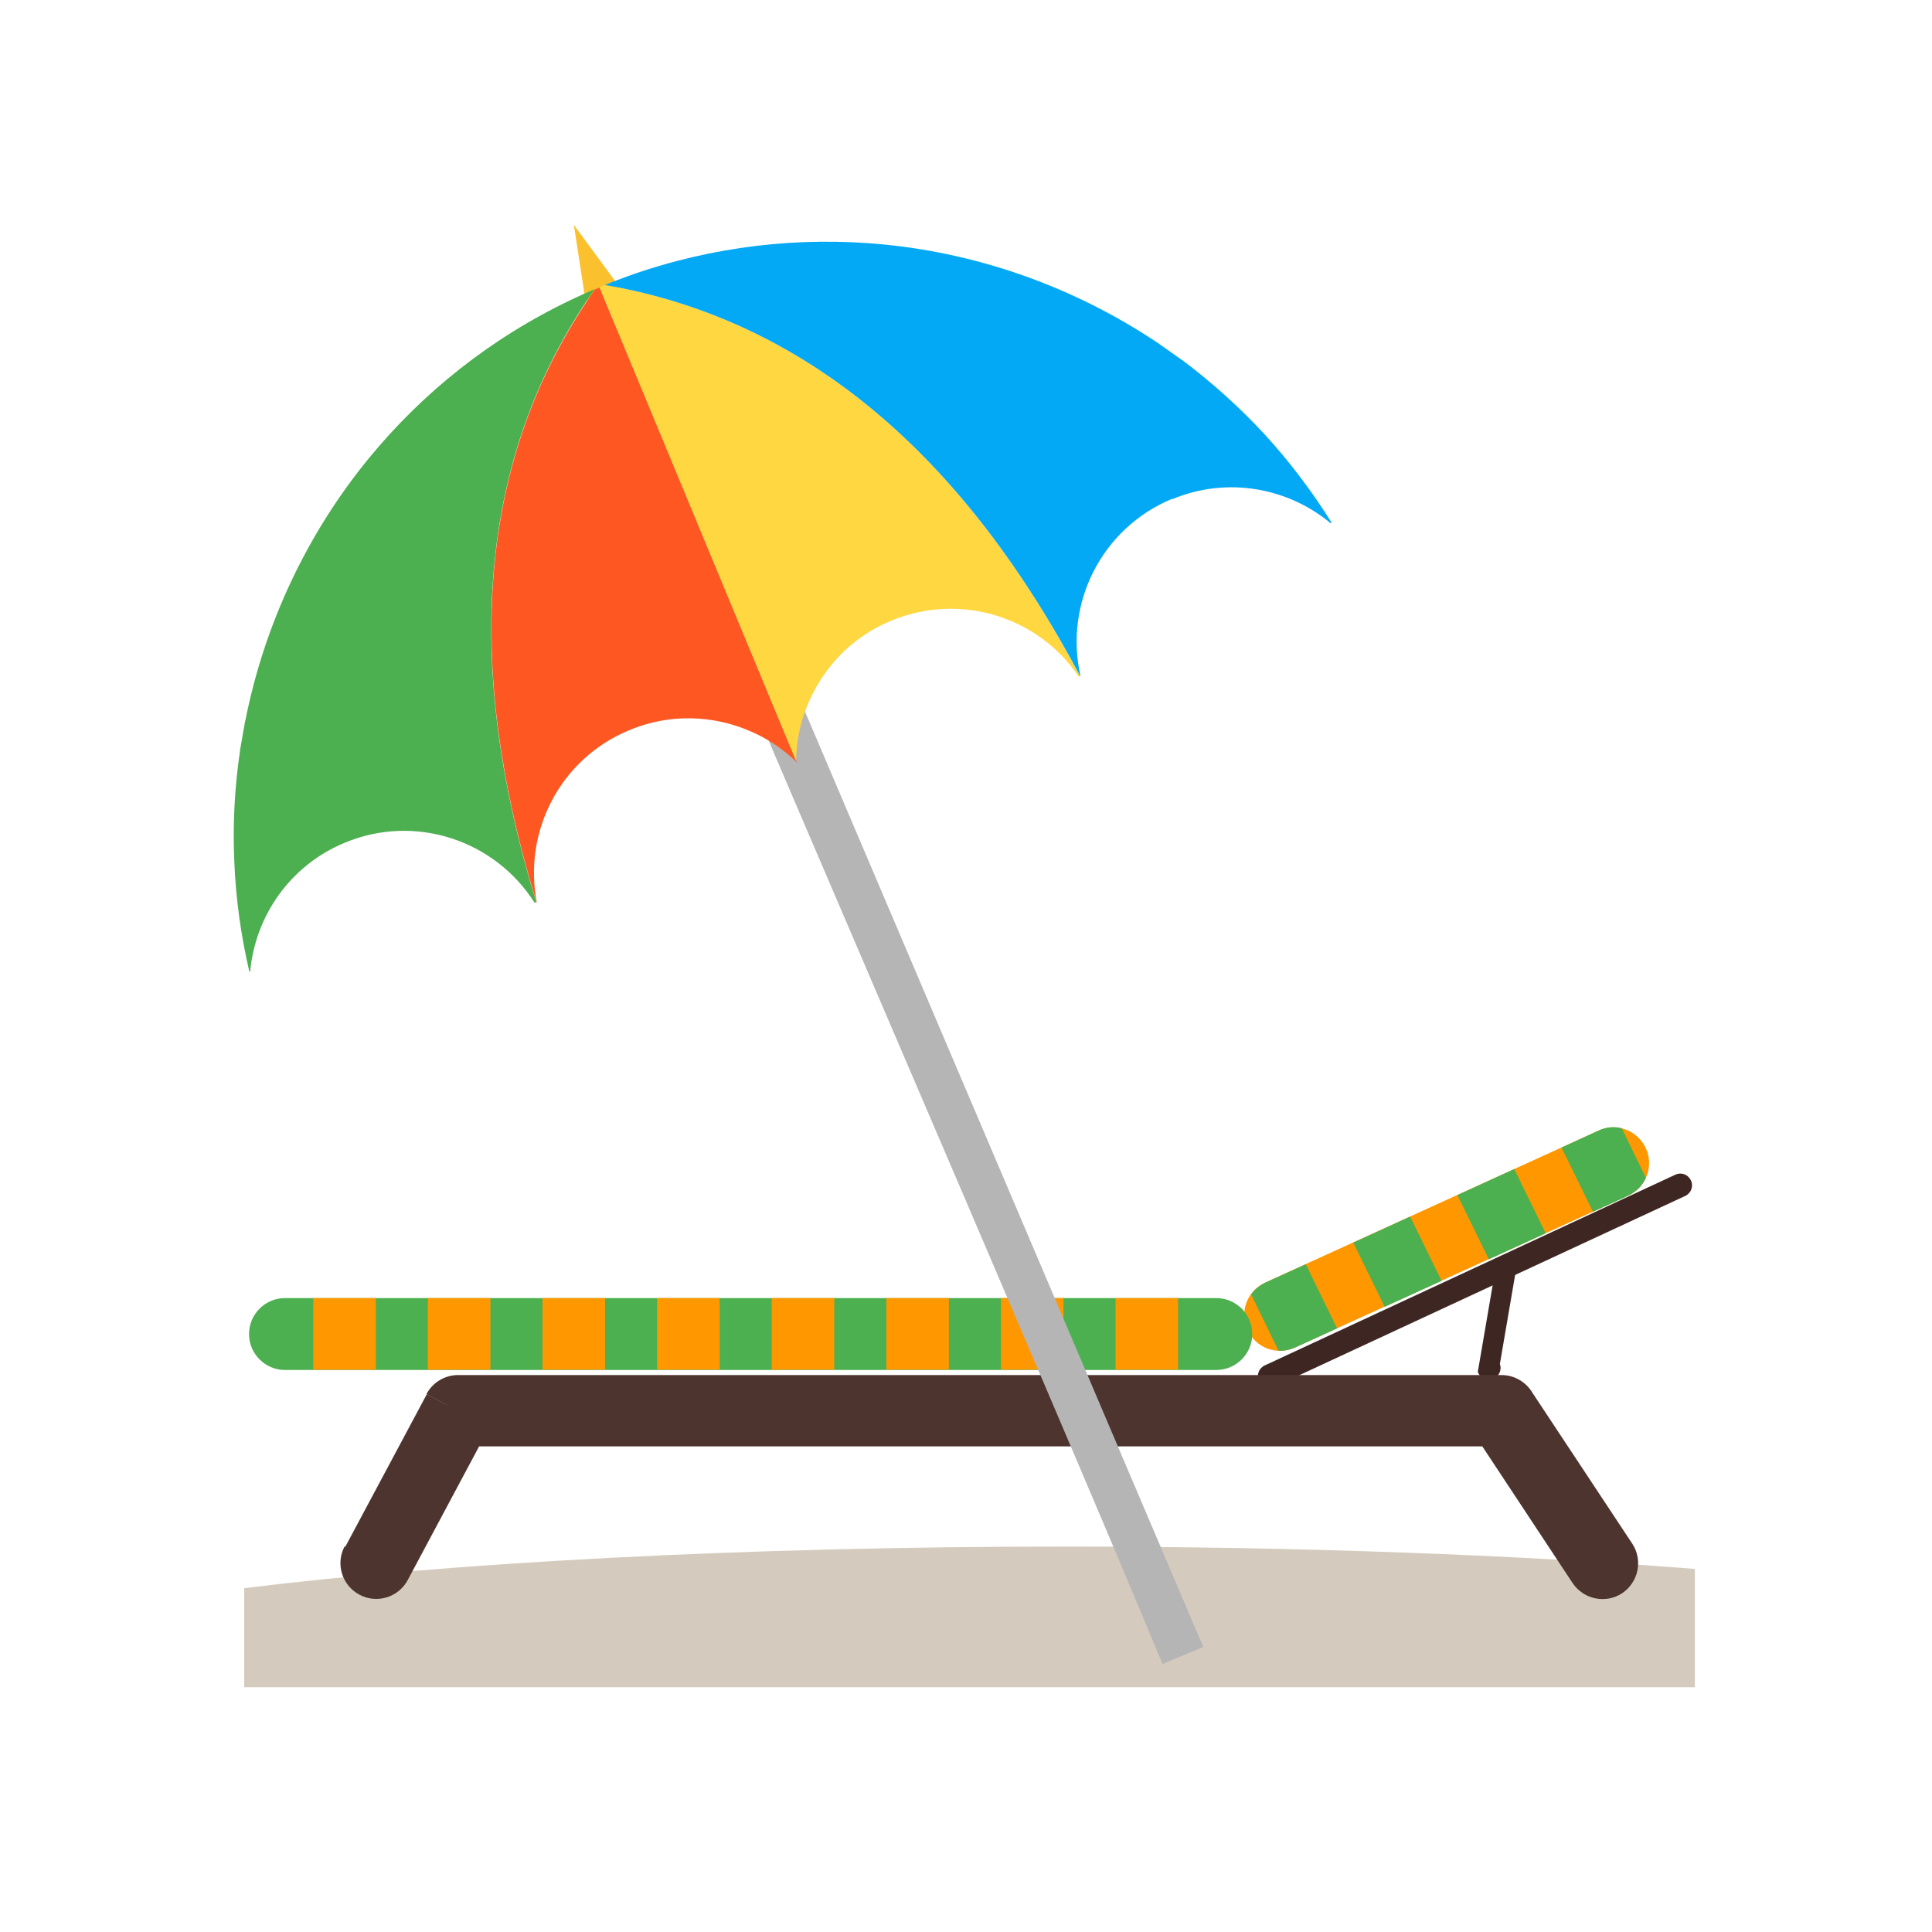 <svg clip-rule="evenodd" fill-rule="evenodd" height="6.827in" image-rendering="optimizeQuality" shape-rendering="geometricPrecision" text-rendering="geometricPrecision" viewBox="0 0 6.827 6.827" width="6.827in" xmlns="http://www.w3.org/2000/svg"><g id="Layer_x0020_1"><path d="m3.768 5.465c.822 0 1.587.029 2.221.079v.418h-5.126v-.35c.726-.09 1.759-.147 2.905-.147z" fill="#d4cbbe"/><g id="_309728040"><g fill-rule="nonzero"><path id="_309715896" d="m4.469 4.825c-.021.01-.03.034-.02.055.01.021.034.03.055.02l1.451-.674c.021-.01.03-.034.02-.055-.01-.021-.034-.03-.055-.02z" fill="#3e2723"/><path id="_309728952" d="m5.3 4.82c.008.022-.004.045-.025.053-.022.008-.045-.004-.053-.025l.056-.327c-.008-.022.004-.045.025-.053.022-.008.045.004.053.025l-.056.327z" fill="#3e2723"/><g><path id="_309728376" d="m5.753 4.225c.064-.029.092-.104.063-.167-.029-.064-.104-.092-.167-.063l-1.178.537c-.064.029-.092.104-.063.167.029.064.104.092.167.063z" fill="#ff9800"/><path id="_309728232" d="m5.753 4.225c.029-.013.051-.036.063-.063l-.085-.175c-.026-.007-.055-.005-.082.008l-.131.06.111.227.125-.057zm-.402-.094-.201.092.111.227.201-.092-.111-.227zm-.368.168-.201.092.111.227.201-.092-.111-.227zm-.368.168-.143.065c-.021.01-.038.024-.051.042l.097.199c.019.001.039-.003.058-.011l.149-.068-.111-.227z" fill="#4caf50"/></g><path id="_309728160" d="m4.298 4.841c.07 0 .127-.057.127-.127 0-.07-.057-.127-.127-.127-1.097 0-2.194 0-3.291 0-.07 0-.127.057-.127.127 0 .07.057.127.127.127z" fill="#4caf50"/><path id="_309728832" d="m1.218 5.464c-.033.061-.01.138.052.171.061.033.138.01.171-.052l.252-.472h3.545l.319.483c.039.058.117.074.175.036.058-.039.074-.117.036-.175l-.352-.532c-.022-.038-.063-.064-.11-.064h-3.685c-.046-.001-.091.024-.114.067l.112.06-.111-.059-.288.539z" fill="#4e342e"/><path id="_309728760" d="m4.163 4.587h-.221v.253h.221zm-.405 0h-.221v.253h.221zm-.405 0h-.221v.253h.221zm-.405 0h-.221v.253h.221zm-.405 0h-.221v.253h.221zm-.405 0h-.221v.253h.221zm-.405 0h-.221v.253h.221zm-.405 0h-.221v.253h.221z" fill="#ff9800"/></g><path id="_309728328" d="m4.486 4.863 1.452-.673" fill="none"/></g><path d="m4.108 5.88.144-.06-2.002-4.702-.144.06c.45 1.084 1.574 3.67 2.002 4.702z" fill="#b5b5b5"/><path d="m2.069 1.063-.041-.268.161.219z" fill="#fbc02d" fill-rule="nonzero"/><path d="m1.895 3.188c-.253-.823-.204-1.515.146-2.075.019-.031.039-.061.06-.091-.028.012-.055.024-.082.037-.286.136-.527.33-.717.562-.219.268-.368.587-.435.925l-.001.003-.018.103-0.0.002c-.019.129-.026.26-.02.391.005.129.023.259.053.388l.003-0c.018-.196.141-.375.334-.455.249-.104.531-.009.671.212l.005-.002z" fill="#4caf50"/><path d="m2.814 2.69-.695-1.674c-.006.002-.011.005-.017.007-.021.03-.041.06-.06.091-.351.56-.399 1.252-.146 2.075l.001-0c-.049-.25.082-.508.327-.609.143-.06.298-.053.43.005.06.026.115.063.162.109 0-.001 0-.002 0-.003z" fill="#ff5722"/><path d="m3.817 2.389c-.405-.761-.93-1.214-1.574-1.361-.035-.008-.07-.015-.106-.021-.006.003-.013.005-.019.008l.695 1.674c.001-.067.014-.133.039-.194.053-.132.156-.244.298-.302.244-.101.52-.013.662.198l.005-.002z" fill="#ffd740"/><path d="m4.142 1.764c.194-.081.409-.041.56.085l.003-.003c-.071-.113-.15-.217-.237-.312-.089-.096-.187-.184-.291-.262l-.002-.001-.085-.06-.003-.002c-.287-.191-.618-.311-.963-.345-.298-.029-.605.005-.903.111-.028.01-.056.021-.084.032.036.006.071.013.106.021.645.147 1.169.6 1.574 1.361l.001-.001c-.058-.255.074-.521.323-.625z" fill="#03a9f4"/><path d="m0 0h6.827v6.827h-6.827z" fill="none"/></g></svg>